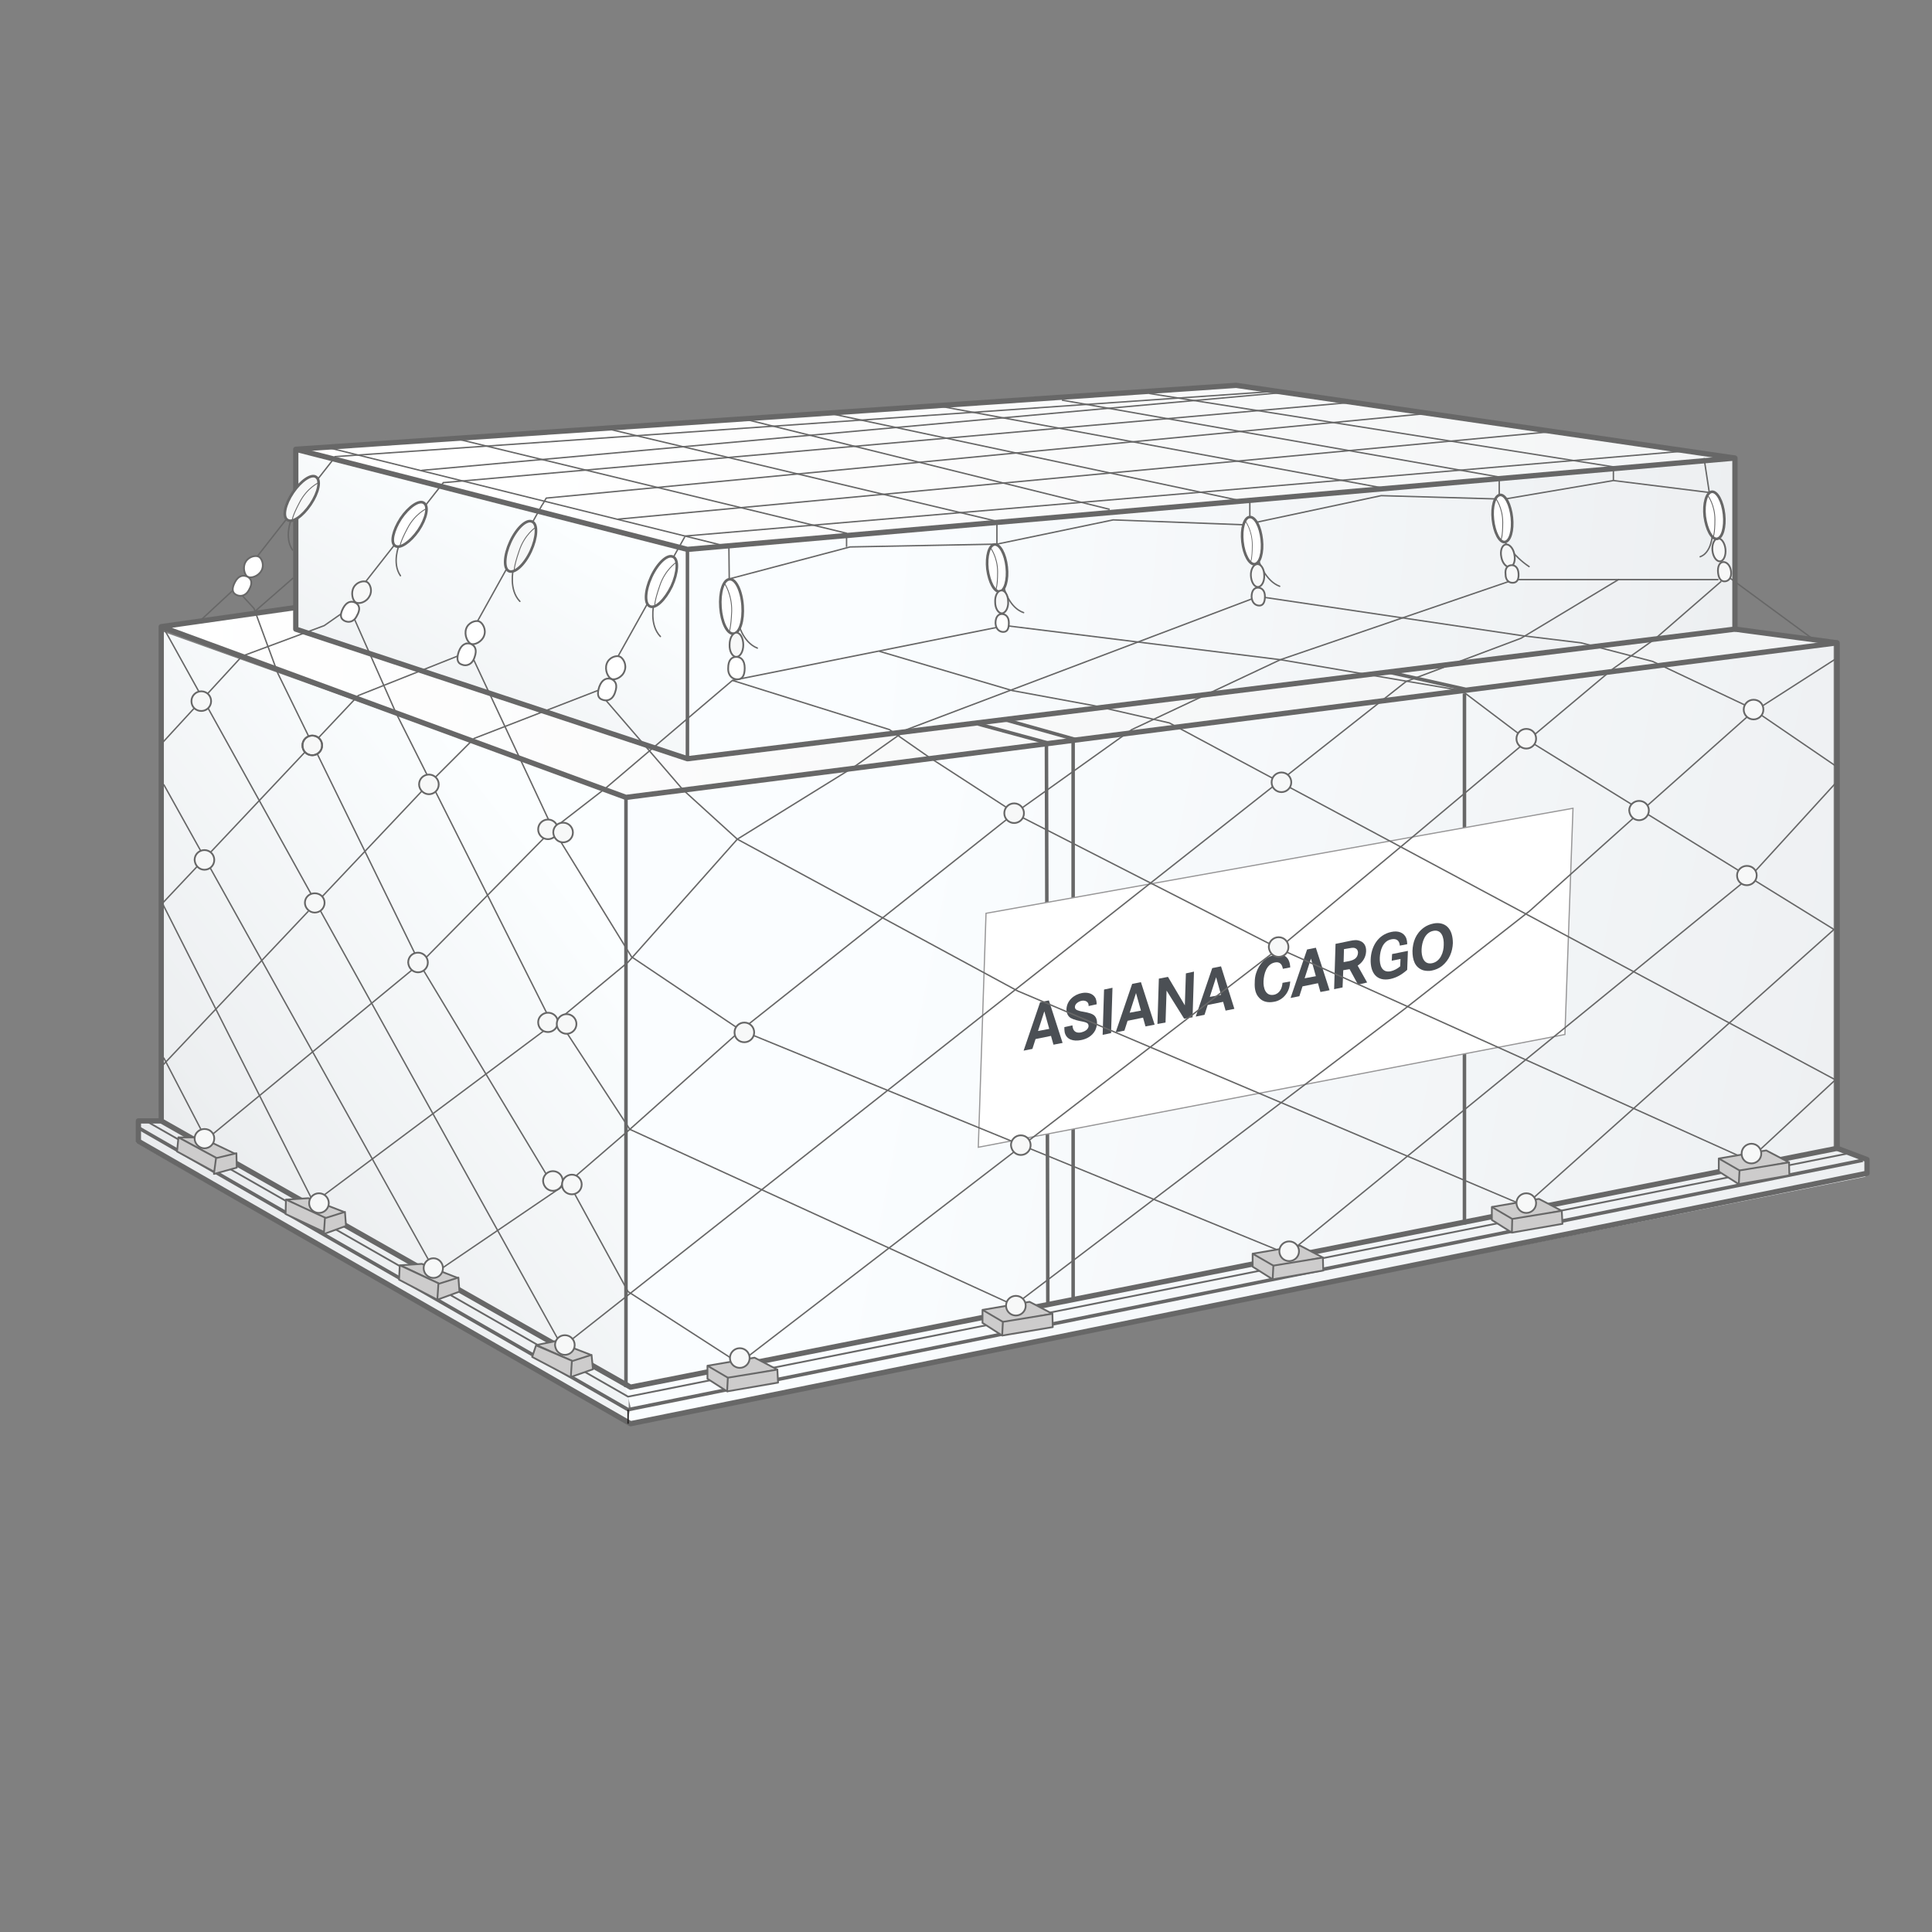 <?xml version="1.0" encoding="utf-8"?>
<!-- Generator: Adobe Illustrator 25.0.1, SVG Export Plug-In . SVG Version: 6.00 Build 0)  -->
<svg version="1.1" id="Layer_1" xmlns="http://www.w3.org/2000/svg" xmlns:xlink="http://www.w3.org/1999/xlink" x="0px" y="0px"
	 viewBox="0 0 550 550" style="enable-background:new 0 0 550 550;" xml:space="preserve">
<rect x="0" y="0" width="550" height="550" fill="#808080" stroke="none"/>
<style type="text/css">
	.st0{fill:url(#SVGID_1_);}
	.st1{fill:url(#SVGID_2_);}
	.st2{fill:url(#SVGID_3_);}
	.st3{fill:url(#SVGID_4_);}
	.st4{fill:url(#SVGID_5_);}
	.st5{fill:url(#SVGID_6_);}
	.st6{fill:none;stroke:#676767;stroke-linejoin:round;}
	.st7{fill:#FFFFFF;stroke:#989798;stroke-width:0.339;stroke-miterlimit:10;}
	.st8{fill:#4B4F54;}
	.st9{fill:none;stroke:#676767;stroke-width:1.5;stroke-linejoin:round;}
	.st10{fill:none;stroke:#676767;stroke-width:0.4;stroke-linejoin:round;}
	.st11{fill:none;stroke:#676767;stroke-width:0.4;stroke-linecap:round;stroke-linejoin:round;}
	.st12{fill:#F7F8F8;stroke:#676767;stroke-width:0.5;stroke-linejoin:round;}
	.st13{fill:none;stroke:#221F1F;stroke-width:0.4;stroke-linejoin:round;}
	.st14{fill:none;stroke:#676767;stroke-width:0.5;stroke-linejoin:round;}
	.st15{fill:#FFFFFF;}
	.st16{fill:#F7F8F8;stroke:#676767;stroke-width:0.5;stroke-miterlimit:10;}
	.st17{fill:#F7F8F8;}
	.st18{fill:none;stroke:#676767;stroke-width:0.75;stroke-linejoin:round;}
	.st19{fill:none;stroke:#676767;stroke-width:0.25;stroke-linejoin:round;}
	.st20{fill:none;stroke:#676767;stroke-width:0.2;stroke-linejoin:round;}
	.st21{fill:#F7F8F8;stroke:#676767;stroke-width:0.75;stroke-linejoin:round;}
	.st22{fill:#FFFFFF;stroke:#676767;stroke-width:0.75;stroke-miterlimit:10;}
	.st23{fill:#FFFFFF;stroke:#676767;stroke-width:0.5;stroke-miterlimit:10;}
	.st24{fill:#CDCCCC;stroke:#676767;stroke-width:0.5;stroke-linejoin:round;}
</style>
<linearGradient id="SVGID_1_" gradientUnits="userSpaceOnUse" x1="108.838" y1="279.124" x2="219.512" y2="192.838" gradientTransform="matrix(1 0 0 1 -56 59.724)">
	<stop  offset="0" style="stop-color:#EAECEE"/>
	<stop  offset="1" style="stop-color:#FBFEFF"/>
</linearGradient>
<polygon class="st0" points="46,179.7 45.3,319.7 39.3,319.3 38.7,325.3 179,405 178.3,227 "/>
<linearGradient id="SVGID_2_" gradientUnits="userSpaceOnUse" x1="154.014" y1="181.958" x2="211.58" y2="85.885" gradientTransform="matrix(1 0 0 1 -56 59.724)">
	<stop  offset="0" style="stop-color:#EAECEE"/>
	<stop  offset="1" style="stop-color:#FBFEFF"/>
</linearGradient>
<polygon class="st1" points="84,128 195.7,157 195.3,216.3 83.7,179.7 "/>
<linearGradient id="SVGID_3_" gradientUnits="userSpaceOnUse" x1="203.976" y1="69.261" x2="611.216" y2="83.659" gradientTransform="matrix(1 0 0 1 -56 59.724)">
	<stop  offset="0" style="stop-color:#FFFFFF"/>
	<stop  offset="1" style="stop-color:#F1F3F4"/>
</linearGradient>
<polygon class="st2" points="84.7,128.3 353,110 492.3,130.7 198.3,157 "/>
<linearGradient id="SVGID_4_" gradientUnits="userSpaceOnUse" x1="102.625" y1="140.401" x2="578.875" y2="140.401" gradientTransform="matrix(1 0 0 1 -56 59.724)">
	<stop  offset="0" style="stop-color:#FFFFFF"/>
	<stop  offset="1" style="stop-color:#F1F3F4"/>
</linearGradient>
<polygon class="st3" points="84.1,179.2 84,172.8 46.6,178.6 178,227.5 522.9,183.1 494.4,178.6 195.6,215.8 "/>
<linearGradient id="SVGID_5_" gradientUnits="userSpaceOnUse" x1="310.035" y1="215.472" x2="656.972" y2="283.275" gradientTransform="matrix(1 0 0 1 -56 59.724)">
	<stop  offset="0" style="stop-color:#FAFDFF"/>
	<stop  offset="1" style="stop-color:#EAECEE"/>
</linearGradient>
<polygon class="st4" points="522,182.5 178,227 178,394.5 179.5,400.5 178.5,405.5 531,335 531.5,330 522,327 "/>
<linearGradient id="SVGID_6_" gradientUnits="userSpaceOnUse" x1="304.928" y1="104.466" x2="602.285" y2="132.393" gradientTransform="matrix(1 0 0 1 -56 59.724)">
	<stop  offset="0" style="stop-color:#FAFDFF"/>
	<stop  offset="1" style="stop-color:#EAECEE"/>
</linearGradient>
<polygon class="st5" points="195.7,157 195.3,216.3 494,179 493.7,130 "/>
<line class="st6" x1="297.9" y1="212" x2="298.3" y2="371.6"/>
<line class="st6" x1="305.5" y1="210.8" x2="305.5" y2="369.9"/>
<line class="st6" x1="416.9" y1="197.4" x2="416.9" y2="348.6"/>
<g>
	<g>
		<polygon class="st7" points="445.5,294.5 278.5,326.6 280.7,260 447.8,230.1 		"/>
	</g>
	<g>
		<path class="st8" d="M366.2,282.9c-0.9,1.3-2.2,2.1-3.6,2.3c-1.6,0.3-3.1,0-4.1-1.1c-1.1-1.1-1.4-2.7-1.3-4.4
			c0-0.9,0.1-1.8,0.4-2.7c0.8-2.6,2.8-4.7,5.4-5.2c2.7-0.5,4.2,0.9,4.3,3.6l-2.1,0.4c-0.2-1.3-0.9-2.1-2.3-1.8
			c-2.4,0.5-3.1,3.3-3.2,5.3c-0.1,2,0.6,4.3,2.9,3.9c1.7-0.3,2.4-1.9,2.5-3.4l2.2-0.4C367.2,280.6,367,281.7,366.2,282.9"/>
		<path class="st8" d="M375.9,282.4l-0.7-2.5l-4.4,0.9l-0.9,2.8l-2.5,0.5l4.7-13.8l2.5-0.5l3.9,12.1L375.9,282.4z M373.2,272.9
			l-1.8,5.6l3.2-0.6L373.2,272.9z"/>
		<path class="st8" d="M386.6,280.3l-2.4-4.4l-1.8,0.3l-0.2,4.9l-2.4,0.5l0.4-12.9l3.4-0.7c1-0.2,2.1-0.5,3-0.3
			c1.6,0.3,2.4,1.5,2.3,3.2c-0.1,1.6-0.9,3-2.4,4l2.7,4.8L386.6,280.3z M385.7,269.9c-0.5-0.2-1.3,0-1.9,0.1l-1.2,0.2l-0.1,3.7
			l1.6-0.3c1.3-0.3,2.4-0.8,2.5-2.4C386.6,270.6,386.3,270.1,385.7,269.9"/>
		<path class="st8" d="M395.8,278.7c-3.9,0.8-5.7-1.8-5.6-5.5c0.1-3.6,2-7.1,5.9-7.9c1.8-0.4,3.5,0.1,4.2,1.7
			c0.2,0.6,0.3,1.1,0.3,1.8l-2.1,0.4c-0.1-1.4-0.9-2.1-2.4-1.8c-2.5,0.5-3.2,3.2-3.3,5.2c-0.1,2.2,0.6,4.4,3.1,3.9
			c0.9-0.2,1.9-0.7,2.7-1.4l0.1-2.1l-2.5,0.5l0.1-1.9l4.5-0.9l-0.2,5.4C399,277.5,397.6,278.3,395.8,278.7"/>
		<path class="st8" d="M410.5,275c-0.9,0.7-1.9,1.1-2.9,1.3c-0.8,0.2-1.8,0.1-2.5-0.1c-2.3-0.8-3-2.9-3-5.5c0.1-2.5,0.9-4.9,3.2-6.6
			c0.8-0.6,1.8-1,2.8-1.2c1.5-0.3,2.9,0,3.9,0.9c1.2,1.1,1.6,2.9,1.6,4.7C413.5,270.9,412.6,273.3,410.5,275 M408,265
			c-2.4,0.5-3.2,3.2-3.3,5.2c-0.1,2.1,0.6,4.5,3,4c2.4-0.5,3.3-3.2,3.3-5.2C411.1,266.9,410.4,264.5,408,265"/>
		<path class="st8" d="M299.9,297.4l-0.7-2.5l-4.4,0.9l-0.9,2.8l-2.5,0.5l4.7-13.8l2.5-0.5l3.9,12.1L299.9,297.4z M297.3,287.9
			l-1.8,5.6l3.2-0.6L297.3,287.9z"/>
		<path class="st8" d="M311.8,293.3c-0.9,1.7-2.5,2.5-4.1,2.8c-2.1,0.4-4.1-0.1-4.6-2.2c-0.1-0.5-0.1-1-0.1-1.5l2.3-0.5
			c0,0.3,0.1,0.7,0.2,1c0.4,1,1.3,1.2,2.3,1c0.8-0.2,2-0.7,2.1-1.8c0-0.2-0.1-0.4-0.1-0.5c-0.2-0.5-1.2-0.7-1.7-0.8
			c-1.1-0.2-2.4-0.5-3.3-1c-0.8-0.5-1.2-1.4-1.2-2.5c0.1-2.5,2.2-4.2,4.4-4.6c1.6-0.3,3.2,0.1,3.9,1.5c0.2,0.5,0.3,1.1,0.3,1.7
			l-2.3,0.5c0.1-1.2-0.9-1.7-2-1.5c-0.8,0.2-1.9,0.8-1.9,1.8c0,0.9,1.1,1,1.7,1.2c1.1,0.2,2.5,0.4,3.4,0.9c0.9,0.5,1.2,1.4,1.2,2.5
			C312.3,291.9,312.1,292.6,311.8,293.3"/>
		<polygon class="st8" points="314.3,281.7 316.7,281.2 316.3,294.1 313.9,294.6 		"/>
		<path class="st8" d="M326.1,292.2l-0.7-2.5l-4.4,0.9l-0.9,2.8l-2.5,0.5l4.7-13.8l2.5-0.5l3.9,12.1L326.1,292.2z M323.4,282.7
			l-1.8,5.6l3.2-0.6L323.4,282.7z"/>
		<polygon class="st8" points="337.1,290 332.1,282 331.8,291.1 329.5,291.5 329.9,278.6 332.5,278.1 337.3,286.2 337.6,277.1 
			339.9,276.6 339.5,289.6 		"/>
		<path class="st8" d="M348.9,287.7l-0.7-2.5l-4.4,0.9l-0.9,2.8l-2.5,0.5l4.7-13.8l2.5-0.5l3.8,12.1L348.9,287.7z M346.2,278.2
			l-1.8,5.6l3.2-0.6L346.2,278.2z"/>
	</g>
</g>
<polyline class="st9" points="83.8,173 45.9,178.4 45.9,319.1 179.5,394.9 523,326.9 523,183 178.2,227 45.9,178.4 "/>
<polyline class="st10" points="46.6,301.1 58.7,324.4 120,273.9 157.4,236 172.5,224.3 208.5,193.7 253.2,207.7 264.4,215.5 
	290.6,232.5 364,270 497.8,330.3 522.5,307.4 332.9,205.8 311.5,200.9 288.2,196.6 250.3,185.4 "/>
<line class="st11" x1="175.4" y1="187.8" x2="194.9" y2="152.9"/>
<path class="st11" d="M285.9,167.6c0,0,1.4,5.4,5.5,6.8"/>
<path class="st11" d="M428.3,154.1c0,0,2.5,4.2,7,7.2"/>
<path class="st12" d="M429.9,161.4c1-0.2,1.6-1.8,1.2-3.6c-0.3-1.8-1.5-3-2.5-2.8c-1,0.2-1.6,1.8-1.2,3.6
	C427.7,160.3,428.8,161.6,429.9,161.4z"/>
<line class="st6" x1="178.2" y1="227" x2="178.2" y2="394.9"/>
<polygon class="st9" points="84.2,179.1 84.2,127.9 195.7,156.4 493.9,130.4 493.9,179.1 195.7,216 "/>
<line class="st6" x1="195.7" y1="216" x2="195.7" y2="156.4"/>
<line class="st9" x1="523" y1="183" x2="493.9" y2="179.1"/>
<polyline class="st9" points="45.9,319.1 39.4,319.1 39.4,324.9 179.5,405.3 531.5,334 531.5,330.1 523,326.9 "/>
<polyline class="st6" points="530.3,330.3 178.8,401.3 39.3,321 "/>
<line class="st13" x1="178.8" y1="401.3" x2="178.8" y2="405.3"/>
<polyline class="st14" points="41.9,319.3 178.8,397.6 526.4,328.3 "/>
<polyline class="st10" points="46.1,303.5 121.9,223.3 135,210.2 170.1,196.6 194.4,224.8 209.9,238.9 289.7,282.1 435.5,343.9 "/>
<polyline class="st10" points="208.5,193.7 286.3,178.1 364.5,187.8 416.1,196.6 434.1,210.2 522.1,264.6 435,342.4 "/>
<polyline class="st10" points="523.5,221.9 498.2,249.6 366.5,357 210.9,293.3 179.8,272.4 157.4,236 132.6,183 "/>
<polyline class="st10" points="522.5,218 498.2,201.4 470.5,188.3 450.1,183 433.6,181 358.2,169.8 258.1,207.7 243,218.4 
	209.9,238.9 178.8,273.9 158.9,290.4 89.3,342.4 45.6,255.9 "/>
<polyline class="st10" points="46.1,211.6 68.9,186.8 92.3,178.1 98.6,173.7 "/>
<polyline class="st10" points="100,174.2 112.7,202.9 156.9,290.9 160.3,292.4 179.3,321.5 288.7,371.6 399.5,287.5 435.5,259.3 
	468.1,230.1 498.7,202.9 523,187.3 "/>
<line class="st10" x1="516.2" y1="182" x2="492.4" y2="164.5"/>
<polyline class="st10" points="57.2,176.5 67,167.4 72.3,173.2 79.1,191.7 120,275.3 156.9,336.6 161.8,336.6 178.8,367.7 
	210.4,388.1 364,270 399.1,240.8 459.3,190.3 471,182 490,165.5 "/>
<line class="st10" x1="72.5" y1="174.1" x2="83.5" y2="164.5"/>
<polyline class="st10" points="131.2,186.4 102,198 46.1,257.3 "/>
<polyline class="st10" points="489.2,165 431.1,165 364.5,187.8 322.2,207.7 288.7,231.6 210.9,293.3 179.3,321.5 161.8,336.6 
	125.3,361.4 "/>
<line class="st10" x1="122.4" y1="359.4" x2="46.6" y2="223.3"/>
<polyline class="st9" points="84.2,127.9 351.9,109.7 493.9,130.4 "/>
<polyline class="st10" points="485.1,130.4 486.6,140.2 459.3,136.8 428.2,142.1 393.2,141.1 354.3,149.4 316.9,148 283.8,154.9 
	242,155.7 207.6,164.8 207.5,155.7 93.7,127.5 "/>
<line class="st10" x1="195" y1="152.6" x2="480.9" y2="128.3"/>
<polyline class="st10" points="459.3,136.8 459.3,132.9 327.1,112 "/>
<line class="st10" x1="395.2" y1="139.2" x2="266.3" y2="115.4"/>
<polyline class="st10" points="426.8,141.1 426.8,135.8 302.3,113.9 "/>
<polyline class="st10" points="355.8,148.9 355.8,143.1 236.7,117.8 "/>
<polyline class="st10" points="283.8,154.9 283.8,148.4 173.5,122.2 "/>
<line class="st10" x1="315.9" y1="145" x2="209.9" y2="118.8"/>
<polyline class="st10" points="241,155.7 241,151.8 130.7,125.1 "/>
<line class="st10" x1="126.2" y1="137.4" x2="386.4" y2="114.4"/>
<line class="st10" x1="95.2" y1="130" x2="361.6" y2="111.5"/>
<polyline class="st10" points="154.4,143.7 155.5,141.8 405.4,117.8 "/>
<line class="st10" x1="175.9" y1="147.8" x2="440.4" y2="123"/>
<line class="st11" x1="120.1" y1="133.9" x2="367.9" y2="111.5"/>
<path class="st12" d="M288.7,234.3c1.5,0,2.8-1.2,2.8-2.8c0-1.5-1.2-2.8-2.8-2.8c-1.5,0-2.8,1.2-2.8,2.8
	C285.9,233.1,287.2,234.3,288.7,234.3z"/>
<path class="st12" d="M290.6,328.8c1.5,0,2.8-1.2,2.8-2.8c0-1.5-1.2-2.8-2.8-2.8c-1.5,0-2.8,1.2-2.8,2.8
	C287.9,327.6,289.1,328.8,290.6,328.8z"/>
<path class="st12" d="M434.5,213.1c1.5,0,2.8-1.2,2.8-2.8s-1.2-2.8-2.8-2.8c-1.5,0-2.8,1.2-2.8,2.8S433,213.1,434.5,213.1z"/>
<path class="st12" d="M499.2,204.8c1.5,0,2.8-1.2,2.8-2.8s-1.2-2.8-2.8-2.8c-1.5,0-2.8,1.2-2.8,2.8S497.7,204.8,499.2,204.8z"/>
<path class="st15" d="M497.3,252c1.5,0,2.8-1.2,2.8-2.8c0-1.5-1.2-2.7-2.8-2.7c-1.5,0-2.8,1.2-2.8,2.7
	C494.5,250.8,495.7,252,497.3,252"/>
<path class="st12" d="M497.3,252c1.5,0,2.8-1.2,2.8-2.8c0-1.5-1.2-2.7-2.8-2.7c-1.5,0-2.8,1.2-2.8,2.7
	C494.5,250.8,495.7,252,497.3,252z"/>
<path class="st12" d="M364,272.4c1.5,0,2.8-1.2,2.8-2.8c0-1.5-1.2-2.8-2.8-2.8c-1.5,0-2.8,1.2-2.8,2.8
	C361.3,271.2,362.5,272.4,364,272.4z"/>
<path class="st12" d="M466.6,233.5c1.5,0,2.8-1.2,2.8-2.8c0-1.5-1.2-2.7-2.8-2.7c-1.5,0-2.8,1.2-2.8,2.7
	C463.9,232.3,465.1,233.5,466.6,233.5z"/>
<path class="st16" d="M156,238.9c1.5,0,2.8-1.2,2.8-2.8c0-1.5-1.2-2.8-2.8-2.8c-1.5,0-2.8,1.2-2.8,2.8
	C153.2,237.6,154.4,238.9,156,238.9"/>
<path class="st17" d="M160.3,239.8c1.5,0,2.8-1.2,2.8-2.8c0-1.5-1.2-2.8-2.8-2.8s-2.8,1.2-2.8,2.8
	C157.6,238.6,158.8,239.8,160.3,239.8"/>
<path class="st14" d="M160.3,239.8c1.5,0,2.8-1.2,2.8-2.8c0-1.5-1.2-2.8-2.8-2.8s-2.8,1.2-2.8,2.8
	C157.6,238.6,158.8,239.8,160.3,239.8z"/>
<path class="st16" d="M122.1,226.1c1.5,0,2.8-1.2,2.8-2.8c0-1.5-1.2-2.8-2.8-2.8c-1.5,0-2.8,1.2-2.8,2.8
	C119.3,224.8,120.6,226.1,122.1,226.1"/>
<path class="st16" d="M88.9,215c1.5,0,2.8-1.2,2.8-2.8c0-1.5-1.2-2.8-2.8-2.8c-1.5,0-2.8,1.2-2.8,2.8C86.1,213.8,87.3,215,88.9,215"
	/>
<path class="st14" d="M88.9,215c1.5,0,2.8-1.2,2.8-2.8c0-1.5-1.2-2.8-2.8-2.8c-1.5,0-2.8,1.2-2.8,2.8C86.1,213.8,87.3,215,88.9,215z
	"/>
<path class="st15" d="M57.3,202.4c1.5,0,2.8-1.2,2.8-2.8c0-1.5-1.2-2.8-2.8-2.8c-1.5,0-2.8,1.2-2.8,2.8
	C54.5,201.2,55.7,202.4,57.3,202.4"/>
<path class="st15" d="M58.2,247.6c1.5,0,2.8-1.2,2.8-2.8c0-1.5-1.2-2.8-2.8-2.8c-1.5,0-2.8,1.2-2.8,2.8
	C55.5,246.4,56.7,247.6,58.2,247.6"/>
<path class="st12" d="M58.2,247.6c1.5,0,2.8-1.2,2.8-2.8c0-1.5-1.2-2.8-2.8-2.8c-1.5,0-2.8,1.2-2.8,2.8
	C55.5,246.4,56.7,247.6,58.2,247.6z"/>
<path class="st15" d="M89.8,260.3c1.5,0,2.8-1.2,2.8-2.8c0-1.5-1.2-2.7-2.8-2.7s-2.8,1.2-2.8,2.7C87.1,259,88.3,260.3,89.8,260.3"/>
<path class="st15" d="M119,276.8c1.5,0,2.8-1.2,2.8-2.8c0-1.5-1.2-2.8-2.8-2.8s-2.8,1.2-2.8,2.8C116.3,275.6,117.5,276.8,119,276.8"
	/>
<path class="st12" d="M119,276.8c1.5,0,2.8-1.2,2.8-2.8c0-1.5-1.2-2.8-2.8-2.8s-2.8,1.2-2.8,2.8C116.3,275.6,117.5,276.8,119,276.8z
	"/>
<path class="st15" d="M156,293.8c1.5,0,2.8-1.2,2.8-2.8c0-1.5-1.2-2.7-2.8-2.7c-1.5,0-2.8,1.2-2.8,2.7
	C153.2,292.6,154.4,293.8,156,293.8"/>
<path class="st12" d="M156,293.8c1.5,0,2.8-1.2,2.8-2.8c0-1.5-1.2-2.7-2.8-2.7c-1.5,0-2.8,1.2-2.8,2.7
	C153.2,292.6,154.4,293.8,156,293.8z"/>
<path class="st15" d="M161.3,294.3c1.5,0,2.8-1.2,2.8-2.8c0-1.5-1.2-2.8-2.8-2.8c-1.5,0-2.8,1.2-2.8,2.8
	C158.5,293.1,159.8,294.3,161.3,294.3"/>
<path class="st12" d="M161.3,294.3c1.5,0,2.8-1.2,2.8-2.8c0-1.5-1.2-2.8-2.8-2.8c-1.5,0-2.8,1.2-2.8,2.8
	C158.5,293.1,159.8,294.3,161.3,294.3z"/>
<path class="st12" d="M211.9,296.7c1.5,0,2.8-1.2,2.8-2.8c0-1.5-1.2-2.8-2.8-2.8c-1.5,0-2.8,1.2-2.8,2.8
	C209.1,295.5,210.3,296.7,211.9,296.7z"/>
<path class="st15" d="M157.4,339c1.5,0,2.8-1.2,2.8-2.8c0-1.5-1.2-2.8-2.8-2.8c-1.5,0-2.8,1.2-2.8,2.8
	C154.7,337.8,155.9,339,157.4,339"/>
<path class="st12" d="M157.4,339c1.5,0,2.8-1.2,2.8-2.8c0-1.5-1.2-2.8-2.8-2.8c-1.5,0-2.8,1.2-2.8,2.8
	C154.7,337.8,155.9,339,157.4,339z"/>
<path class="st15" d="M162.8,340c1.5,0,2.8-1.2,2.8-2.8c0-1.5-1.2-2.8-2.8-2.8c-1.5,0-2.8,1.2-2.8,2.8
	C160,338.8,161.2,340,162.8,340"/>
<path class="st12" d="M162.8,340c1.5,0,2.8-1.2,2.8-2.8c0-1.5-1.2-2.8-2.8-2.8c-1.5,0-2.8,1.2-2.8,2.8
	C160,338.8,161.2,340,162.8,340z"/>
<line class="st6" x1="299.4" y1="211.8" x2="278.4" y2="206.1"/>
<line class="st6" x1="306.1" y1="210.5" x2="285.8" y2="204.8"/>
<path class="st11" d="M487.5,152.1c0,0-0.2,5.2-3.5,6.4"/>
<path class="st12" d="M489.7,159.8c1-0.1,1.7-1.7,1.5-3.5c-0.2-1.8-1.2-3.2-2.2-3c-1,0.1-1.7,1.7-1.5,3.5
	C487.7,158.6,488.7,159.9,489.7,159.8z"/>
<path class="st12" d="M491.1,165.5c1-0.1,1.9-1,1.7-2.8c-0.2-1.8-1.3-2.8-2.3-2.7c-1,0.1-1.6,1.3-1.4,3.1
	C489.3,164.9,490.1,165.6,491.1,165.5z"/>
<path class="st12" d="M430.8,165.9c1-0.1,1.6-0.8,1.5-2.6c-0.1-1.8-1.1-2.5-2.1-2.4c-1,0.1-1.8,0.8-1.6,2.6
	C428.6,165.3,429.7,166,430.8,165.9z"/>
<path class="st11" d="M358.4,159.8c0,0,1.8,5.6,5.9,7.1"/>
<path class="st12" d="M358.1,167.1c1,0,1.9-1.5,1.8-3.3c0-1.8-0.9-3.3-2-3.2c-1,0-1.9,1.5-1.8,3.3
	C356.2,165.6,357,167.1,358.1,167.1z"/>
<path class="st15" d="M284.6,168.4c1.5-0.2,2.4-3.3,2-7c-0.4-3.7-2-6.6-3.5-6.4c-1.5,0.2-2.4,3.3-2,7
	C281.6,165.7,283.1,168.6,284.6,168.4"/>
<path class="st18" d="M284.6,168.4c1.5-0.2,2.4-3.3,2-7c-0.4-3.7-2-6.6-3.5-6.4c-1.5,0.2-2.4,3.3-2,7
	C281.6,165.7,283.1,168.6,284.6,168.4z"/>
<path class="st19" d="M282,156c0,0,2,2.6,2,6.8c0,4.2-0.5,5-0.5,5"/>
<path class="st15" d="M357.2,160.6c1.5-0.2,2.4-3.3,2-7c-0.4-3.7-1.9-6.6-3.5-6.4c-1.5,0.2-2.4,3.3-2,7
	C354.1,157.9,355.7,160.8,357.2,160.6"/>
<path class="st18" d="M357.2,160.6c1.5-0.2,2.4-3.3,2-7c-0.4-3.7-1.9-6.6-3.5-6.4c-1.5,0.2-2.4,3.3-2,7
	C354.1,157.9,355.7,160.8,357.2,160.6z"/>
<path class="st20" d="M354.5,148.3c0,0,2,2.6,2,6.8c0,4.2-0.5,5-0.5,5"/>
<path class="st15" d="M428.4,154.3c1.5-0.2,2.4-3.3,2-7c-0.4-3.7-1.9-6.6-3.4-6.4c-1.5,0.2-2.4,3.3-2,7
	C425.4,151.6,426.9,154.5,428.4,154.3"/>
<path class="st18" d="M428.4,154.3c1.5-0.2,2.4-3.3,2-7c-0.4-3.7-1.9-6.6-3.4-6.4c-1.5,0.2-2.4,3.3-2,7
	C425.4,151.6,426.9,154.5,428.4,154.3z"/>
<path class="st19" d="M425.8,141.9c0,0,2,2.6,2,6.8c0,4.2-0.5,5-0.5,5"/>
<path class="st15" d="M488.8,153.4c1.5-0.2,2.4-3.3,2-7c-0.4-3.7-2-6.6-3.5-6.4c-1.5,0.2-2.4,3.3-2,7
	C485.8,150.7,487.3,153.6,488.8,153.4"/>
<path class="st18" d="M488.8,153.4c1.5-0.2,2.4-3.3,2-7c-0.4-3.7-2-6.6-3.5-6.4c-1.5,0.2-2.4,3.3-2,7
	C485.8,150.7,487.3,153.6,488.8,153.4z"/>
<path class="st19" d="M486.2,141.1c0,0,2,2.6,2,6.8c0,4.2-0.5,5-0.5,5"/>
<path class="st12" d="M358.5,172.4c1,0,1.6-0.8,1.6-2.6c0-1.8-1-2.5-2-2.5c-1,0-1.8,0.8-1.8,2.6
	C356.4,171.7,357.5,172.4,358.5,172.4z"/>
<path class="st12" d="M285.2,174.6c1,0,1.9-1.5,1.8-3.3c0-1.8-0.9-3.3-1.9-3.2c-1.1,0-1.9,1.5-1.8,3.3
	C283.3,173.2,284.2,174.6,285.2,174.6z"/>
<path class="st15" d="M285.6,179.9c1.1,0,1.6-0.8,1.6-2.6c0-1.8-1-2.5-2-2.5c-1,0-1.8,0.8-1.8,2.6
	C283.5,179.2,284.6,179.9,285.6,179.9"/>
<path class="st14" d="M285.6,179.9c1.1,0,1.6-0.8,1.6-2.6c0-1.8-1-2.5-2-2.5c-1,0-1.8,0.8-1.8,2.6
	C283.5,179.2,284.6,179.9,285.6,179.9z"/>
<path class="st11" d="M210.1,177.1c0,0,1.2,5.7,5.5,7.4"/>
<path class="st15" d="M208.8,180.4c1.8-0.1,2.9-3.7,2.6-8c-0.3-4.3-2-7.7-3.7-7.5c-1.8,0.1-2.9,3.7-2.6,8
	C205.4,177.1,207,180.5,208.8,180.4"/>
<path class="st18" d="M208.8,180.4c1.8-0.1,2.9-3.7,2.6-8c-0.3-4.3-2-7.7-3.7-7.5c-1.8,0.1-2.9,3.7-2.6,8
	C205.4,177.1,207,180.5,208.8,180.4z"/>
<path class="st19" d="M206.2,166c0,0,2.2,3.1,2.1,8c-0.2,4.8-0.7,5.8-0.7,5.8"/>
<path class="st12" d="M209.6,187c1.1,0,2-1.5,2-3.4c0-1.9-0.8-3.4-1.9-3.5c-1.1,0-2,1.5-2,3.4C207.6,185.4,208.5,187,209.6,187z"/>
<path class="st15" d="M209.9,193.4c1.3,0,2.1-0.9,2.1-3.2c0-2.3-1.1-3.2-2.4-3.2c-1.3,0-2.3,0.9-2.3,3.2
	C207.2,192.4,208.6,193.4,209.9,193.4"/>
<path class="st14" d="M209.9,193.4c1.3,0,2.1-0.9,2.1-3.2c0-2.3-1.1-3.2-2.4-3.2c-1.3,0-2.3,0.9-2.3,3.2
	C207.2,192.4,208.6,193.4,209.9,193.4z"/>
<path class="st11" d="M186.1,172.2c0,0-1.3,5.7,1.9,9"/>
<path class="st15" d="M185,172.6c-1.6-0.7-1.4-4.5,0.4-8.4c1.8-3.9,4.6-6.5,6.2-5.7c1.6,0.7,1.4,4.5-0.4,8.4
	C189.3,170.8,186.6,173.4,185,172.6"/>
<path class="st18" d="M185,172.6c-1.6-0.7-1.4-4.5,0.4-8.4c1.8-3.9,4.6-6.5,6.2-5.7c1.6,0.7,1.4,4.5-0.4,8.4
	C189.3,170.8,186.6,173.4,185,172.6z"/>
<path class="st19" d="M192.5,160.1c0,0-3.2,2.1-4.7,6.7c-1.6,4.6-1.4,5.7-1.4,5.7"/>
<path class="st15" d="M174.1,193.3c-1-0.4-2-2.5-1.4-4.3c0.6-1.8,2.6-2.5,3.7-2.1c1,0.4,2.1,2.3,1.4,4.1
	C177.2,192.8,175.1,193.7,174.1,193.3"/>
<path class="st14" d="M174.1,193.3c-1-0.4-2-2.5-1.4-4.3c0.6-1.8,2.6-2.5,3.7-2.1c1,0.4,2.1,2.3,1.4,4.1
	C177.2,192.8,175.1,193.7,174.1,193.3z"/>
<path class="st15" d="M171.5,199.2c-1.3-0.4-1.6-1.6-0.9-3.7c0.8-2.2,2.2-2.6,3.4-2.2c1.2,0.5,1.9,1.6,1.1,3.8
	C174.4,199.3,172.8,199.7,171.5,199.2"/>
<path class="st14" d="M171.5,199.2c-1.3-0.4-1.6-1.6-0.9-3.7c0.8-2.2,2.2-2.6,3.4-2.2c1.2,0.5,1.9,1.6,1.1,3.8
	C174.4,199.3,172.8,199.7,171.5,199.2z"/>
<line class="st11" x1="135.4" y1="177.8" x2="154.3" y2="143.8"/>
<path class="st11" d="M146.1,162.2c0,0-1.3,5.7,1.9,9"/>
<path class="st21" d="M144.9,162.6c-1.6-0.7-1.4-4.5,0.4-8.4c1.8-3.9,4.6-6.5,6.2-5.7c1.6,0.7,1.4,4.5-0.4,8.4
	C149.3,160.8,146.5,163.3,144.9,162.6z"/>
<path class="st19" d="M152.5,150.1c0,0-3.2,2.1-4.7,6.7c-1.6,4.6-1.4,5.7-1.4,5.7"/>
<path class="st15" d="M134.1,183.3c-1-0.4-2-2.5-1.4-4.3c0.6-1.8,2.7-2.5,3.7-2.1c1,0.4,2.1,2.3,1.4,4.1
	C137.2,182.7,135.1,183.7,134.1,183.3"/>
<path class="st14" d="M134.1,183.3c-1-0.4-2-2.5-1.4-4.3c0.6-1.8,2.7-2.5,3.7-2.1c1,0.4,2.1,2.3,1.4,4.1
	C137.2,182.7,135.1,183.7,134.1,183.3z"/>
<path class="st15" d="M131.5,189.2c-1.3-0.4-1.6-1.6-0.9-3.7c0.8-2.2,2.2-2.6,3.4-2.2c1.2,0.5,1.9,1.6,1.1,3.8
	C134.4,189.3,132.7,189.7,131.5,189.2"/>
<path class="st14" d="M131.5,189.2c-1.3-0.4-1.6-1.6-0.9-3.7c0.8-2.2,2.2-2.6,3.4-2.2c1.2,0.5,1.9,1.6,1.1,3.8
	C134.4,189.3,132.7,189.7,131.5,189.2z"/>
<line class="st11" x1="103.3" y1="166.6" x2="126.2" y2="137.4"/>
<path class="st11" d="M113.6,155.2c0,0-2.1,5.1,0.4,8.7"/>
<path class="st22" d="M112.5,155.4c-1.4-0.9-0.6-4.4,1.6-7.8c2.3-3.4,5.3-5.4,6.6-4.4c1.4,0.9,0.7,4.4-1.6,7.8
	C116.8,154.3,113.9,156.3,112.5,155.4"/>
<path class="st20" d="M112.5,155.4c-1.4-0.9-0.6-4.4,1.6-7.8c2.3-3.4,5.3-5.4,6.6-4.4c1.4,0.9,0.7,4.4-1.6,7.8
	C116.8,154.3,113.9,156.3,112.5,155.4z"/>
<path class="st19" d="M121.4,144.8c0,0-3.3,1.5-5.4,5.6c-2.2,4.1-2.1,5.1-2.1,5.1"/>
<path class="st12" d="M101.3,171.5c-0.9-0.5-1.5-2.7-0.6-4.3c0.9-1.6,2.9-2,3.8-1.5s1.6,2.5,0.7,4
	C104.3,171.5,102.2,172,101.3,171.5z"/>
<path class="st23" d="M98,176.7c-1.1-0.6-1.3-1.7-0.3-3.6c1-1.9,2.4-2.1,3.5-1.5c1.1,0.6,1.5,1.8,0.4,3.7
	C100.7,177.2,99.1,177.3,98,176.7"/>
<path class="st20" d="M98,176.7c-1.1-0.6-1.3-1.7-0.3-3.6c1-1.9,2.4-2.1,3.5-1.5c1.1,0.6,1.5,1.8,0.4,3.7
	C100.7,177.2,99.1,177.3,98,176.7z"/>
<line class="st11" x1="72.6" y1="159.2" x2="95.4" y2="130.1"/>
<path class="st11" d="M82.9,147.9c0,0-2.1,5.1,0.4,8.7"/>
<path class="st21" d="M81.8,148c-1.4-0.9-0.7-4.4,1.6-7.8c2.3-3.4,5.3-5.4,6.6-4.4c1.4,0.9,0.7,4.4-1.6,7.8
	C86.1,147,83.2,149,81.8,148z"/>
<path class="st19" d="M90.7,137.4c0,0-3.3,1.5-5.4,5.6c-2.2,4.1-2.1,5.1-2.1,5.1"/>
<path class="st15" d="M70.5,164.2c-0.9-0.5-1.5-2.7-0.6-4.2c0.9-1.6,2.9-2,3.8-1.5c0.9,0.5,1.6,2.5,0.7,4
	C73.5,164.1,71.4,164.7,70.5,164.2"/>
<path class="st14" d="M70.5,164.2c-0.9-0.5-1.5-2.7-0.6-4.2c0.9-1.6,2.9-2,3.8-1.5c0.9,0.5,1.6,2.5,0.7,4
	C73.5,164.1,71.4,164.7,70.5,164.2z"/>
<path class="st15" d="M67.2,169.3c-1.1-0.6-1.3-1.7-0.3-3.6c1-1.9,2.4-2.1,3.6-1.5c1.1,0.6,1.5,1.8,0.4,3.7
	C69.9,169.8,68.3,169.9,67.2,169.3"/>
<path class="st14" d="M67.2,169.3c-1.1-0.6-1.3-1.7-0.3-3.6c1-1.9,2.4-2.1,3.6-1.5c1.1,0.6,1.5,1.8,0.4,3.7
	C69.9,169.8,68.3,169.9,67.2,169.3z"/>
<polyline class="st15" points="489.3,329.8 502.8,327.5 509.3,330.9 495.6,333.5 "/>
<polyline class="st24" points="489.3,329.8 502.8,327.5 509.3,330.9 495.6,333.5 "/>
<polyline class="st15" points="495.2,333.2 509.3,330.9 509.4,334.6 495,337.1 "/>
<polyline class="st24" points="495.2,333.2 509.3,330.9 509.4,334.6 495,337.1 "/>
<polyline class="st15" points="489.3,333.5 489.3,329.8 495.2,333.2 495,337.1 "/>
<polygon class="st24" points="489.3,333.5 489.3,329.8 495.2,333.2 495,337.1 "/>
<polyline class="st15" points="424.7,343.6 438.1,341.3 444.6,344.7 431,347.3 "/>
<polyline class="st24" points="424.7,343.6 438.1,341.3 444.6,344.7 431,347.3 "/>
<polyline class="st15" points="430.5,347 444.6,344.7 444.8,348.4 430.4,350.9 "/>
<polyline class="st24" points="430.5,347 444.6,344.7 444.8,348.4 430.4,350.9 "/>
<polygon class="st24" points="424.7,347.3 424.7,343.6 430.5,347 430.4,350.9 "/>
<polyline class="st15" points="356.6,356.9 370.1,354.6 376.6,358 363,360.6 "/>
<polyline class="st24" points="356.6,356.9 370.1,354.6 376.6,358 363,360.6 "/>
<polyline class="st15" points="362.5,360.3 376.6,358 376.7,361.7 362.3,364.2 "/>
<polyline class="st24" points="362.5,360.3 376.6,358 376.7,361.7 362.3,364.2 "/>
<polyline class="st15" points="356.6,360.6 356.6,356.9 362.5,360.3 362.3,364.2 "/>
<polygon class="st24" points="356.6,360.6 356.6,356.9 362.5,360.3 362.3,364.2 "/>
<polyline class="st15" points="279.7,372.9 293.1,370.6 299.6,374 286,376.6 "/>
<polyline class="st24" points="279.7,372.9 293.1,370.6 299.6,374 286,376.6 "/>
<polyline class="st15" points="285.5,376.3 299.6,374 299.7,377.8 285.3,380.2 "/>
<polyline class="st24" points="285.5,376.3 299.6,374 299.7,377.8 285.3,380.2 "/>
<polygon class="st24" points="279.7,376.6 279.7,372.9 285.5,376.3 285.3,380.2 "/>
<polyline class="st24" points="201.4,388.8 214.8,386.5 221.3,389.9 207.7,392.5 "/>
<polyline class="st15" points="207.2,392.2 221.3,389.9 221.5,393.6 207,396.1 "/>
<polyline class="st24" points="207.2,392.2 221.3,389.9 221.5,393.6 207,396.1 "/>
<polyline class="st15" points="201.4,392.5 201.4,388.8 207.2,392.2 207,396.1 "/>
<polygon class="st24" points="201.4,392.5 201.4,388.8 207.2,392.2 207,396.1 "/>
<polyline class="st24" points="168.2,385.7 158.1,381.8 152.7,382.9 163,387.5 "/>
<polyline class="st24" points="163.1,387.5 152.6,383 151.5,386.3 162.3,392 "/>
<polygon class="st24" points="168.8,389.8 168.4,385.7 162.8,387.5 162.5,392 "/>
<polyline class="st24" points="130.3,363.8 120.1,359.8 114,360.2 125.1,365.5 "/>
<polyline class="st24" points="125.2,365.5 113.8,360.2 113.6,364.3 124.5,370 "/>
<polygon class="st24" points="130.8,367.7 130.5,363.7 124.8,365.5 124.5,370 "/>
<polyline class="st24" points="97.9,345 87.8,341.1 81.6,341.5 92.6,347.1 "/>
<polyline class="st24" points="92.9,346.8 81.4,341.5 81.3,345.6 92.2,350.7 "/>
<polygon class="st24" points="98.5,349 98.2,345 92.5,346.8 92.2,351.3 "/>
<polyline class="st24" points="67,328.5 57.2,323.8 50.8,323.8 61.8,329.8 "/>
<polyline class="st24" points="61.9,329.8 50.8,323.8 50.4,327.8 61,333.6 "/>
<polygon class="st24" points="67.4,332.4 67.3,328.3 61.5,329.7 60.9,334.2 "/>
<path class="st15" d="M498.6,331.2c1.5,0,2.8-1.2,2.8-2.8c0-1.5-1.2-2.8-2.8-2.8c-1.5,0-2.8,1.2-2.8,2.8
	C495.8,330,497,331.2,498.6,331.2"/>
<path class="st12" d="M498.6,331.2c1.5,0,2.8-1.2,2.8-2.8c0-1.5-1.2-2.8-2.8-2.8c-1.5,0-2.8,1.2-2.8,2.8
	C495.8,330,497,331.2,498.6,331.2z"/>
<path class="st15" d="M434.5,345.3c1.5,0,2.8-1.2,2.8-2.8c0-1.5-1.2-2.8-2.8-2.8c-1.5,0-2.8,1.2-2.8,2.8
	C431.8,344.1,433,345.3,434.5,345.3"/>
<path class="st12" d="M434.5,345.3c1.5,0,2.8-1.2,2.8-2.8c0-1.5-1.2-2.8-2.8-2.8c-1.5,0-2.8,1.2-2.8,2.8
	C431.8,344.1,433,345.3,434.5,345.3z"/>
<path class="st15" d="M367,359c1.5,0,2.8-1.2,2.8-2.8c0-1.5-1.2-2.8-2.8-2.8c-1.5,0-2.8,1.2-2.8,2.8C364.2,357.7,365.4,359,367,359"
	/>
<path class="st12" d="M367,359c1.5,0,2.8-1.2,2.8-2.8c0-1.5-1.2-2.8-2.8-2.8c-1.5,0-2.8,1.2-2.8,2.8C364.2,357.7,365.4,359,367,359z
	"/>
<path class="st17" d="M289.2,374.5c1.5,0,2.8-1.2,2.8-2.8c0-1.5-1.2-2.8-2.8-2.8c-1.5,0-2.8,1.2-2.8,2.8
	C286.4,373.3,287.7,374.5,289.2,374.5"/>
<path class="st14" d="M289.2,374.5c1.5,0,2.8-1.2,2.8-2.8c0-1.5-1.2-2.8-2.8-2.8c-1.5,0-2.8,1.2-2.8,2.8
	C286.4,373.3,287.7,374.5,289.2,374.5z"/>
<path class="st12" d="M210.6,389.4c1.5,0,2.8-1.2,2.8-2.8c0-1.5-1.2-2.8-2.8-2.8c-1.5,0-2.8,1.2-2.8,2.8
	C207.8,388.2,209.1,389.4,210.6,389.4z"/>
<path class="st17" d="M160.8,385.7c1.5,0,2.8-1.2,2.8-2.8c0-1.5-1.2-2.8-2.8-2.8c-1.5,0-2.8,1.2-2.8,2.8
	C158.1,384.5,159.3,385.7,160.8,385.7"/>
<path class="st12" d="M160.8,385.7c1.5,0,2.8-1.2,2.8-2.8c0-1.5-1.2-2.8-2.8-2.8c-1.5,0-2.8,1.2-2.8,2.8
	C158.1,384.5,159.3,385.7,160.8,385.7z"/>
<path class="st17" d="M123.4,363.8c1.5,0,2.7-1.2,2.7-2.8c0-1.5-1.2-2.8-2.7-2.8s-2.8,1.2-2.8,2.8
	C120.6,362.6,121.9,363.8,123.4,363.8"/>
<path class="st14" d="M123.4,363.8c1.5,0,2.7-1.2,2.7-2.8c0-1.5-1.2-2.8-2.7-2.8s-2.8,1.2-2.8,2.8
	C120.6,362.6,121.9,363.8,123.4,363.8z"/>
<path class="st17" d="M90.8,345.3c1.5,0,2.8-1.2,2.8-2.8c0-1.5-1.2-2.8-2.8-2.8c-1.5,0-2.8,1.2-2.8,2.8
	C88,344.1,89.3,345.3,90.8,345.3"/>
<path class="st14" d="M90.8,345.3c1.5,0,2.8-1.2,2.8-2.8c0-1.5-1.2-2.8-2.8-2.8c-1.5,0-2.8,1.2-2.8,2.8
	C88,344.1,89.3,345.3,90.8,345.3z"/>
<path class="st17" d="M58.2,326.9c1.5,0,2.8-1.2,2.8-2.8c0-1.5-1.2-2.7-2.8-2.7c-1.5,0-2.8,1.2-2.8,2.7S56.7,326.9,58.2,326.9"/>
<path class="st14" d="M58.2,326.9c1.5,0,2.8-1.2,2.8-2.8c0-1.5-1.2-2.7-2.8-2.7c-1.5,0-2.8,1.2-2.8,2.7S56.7,326.9,58.2,326.9z"/>
<polyline class="st10" points="162.8,381.3 400.3,194 433,181.7 460.9,164.9 "/>
<line class="st10" x1="158.7" y1="381" x2="46.7" y2="179"/>
<path class="st12" d="M89.6,259.8c1.5,0,2.8-1.2,2.8-2.8c0-1.5-1.2-2.7-2.8-2.7s-2.8,1.2-2.8,2.7C86.8,258.5,88.1,259.8,89.6,259.8z
	"/>
<path class="st12" d="M57.3,202.4c1.5,0,2.8-1.2,2.8-2.8c0-1.5-1.2-2.8-2.8-2.8c-1.5,0-2.8,1.2-2.8,2.8
	C54.5,201.2,55.7,202.4,57.3,202.4z"/>
<line class="st6" x1="417.1" y1="196.2" x2="395.6" y2="191.4"/>
<path class="st12" d="M364.8,225.5c1.5,0,2.8-1.2,2.8-2.8c0-1.5-1.2-2.8-2.8-2.8c-1.5,0-2.8,1.2-2.8,2.8
	C362,224.3,363.3,225.5,364.8,225.5z"/>
</svg>
